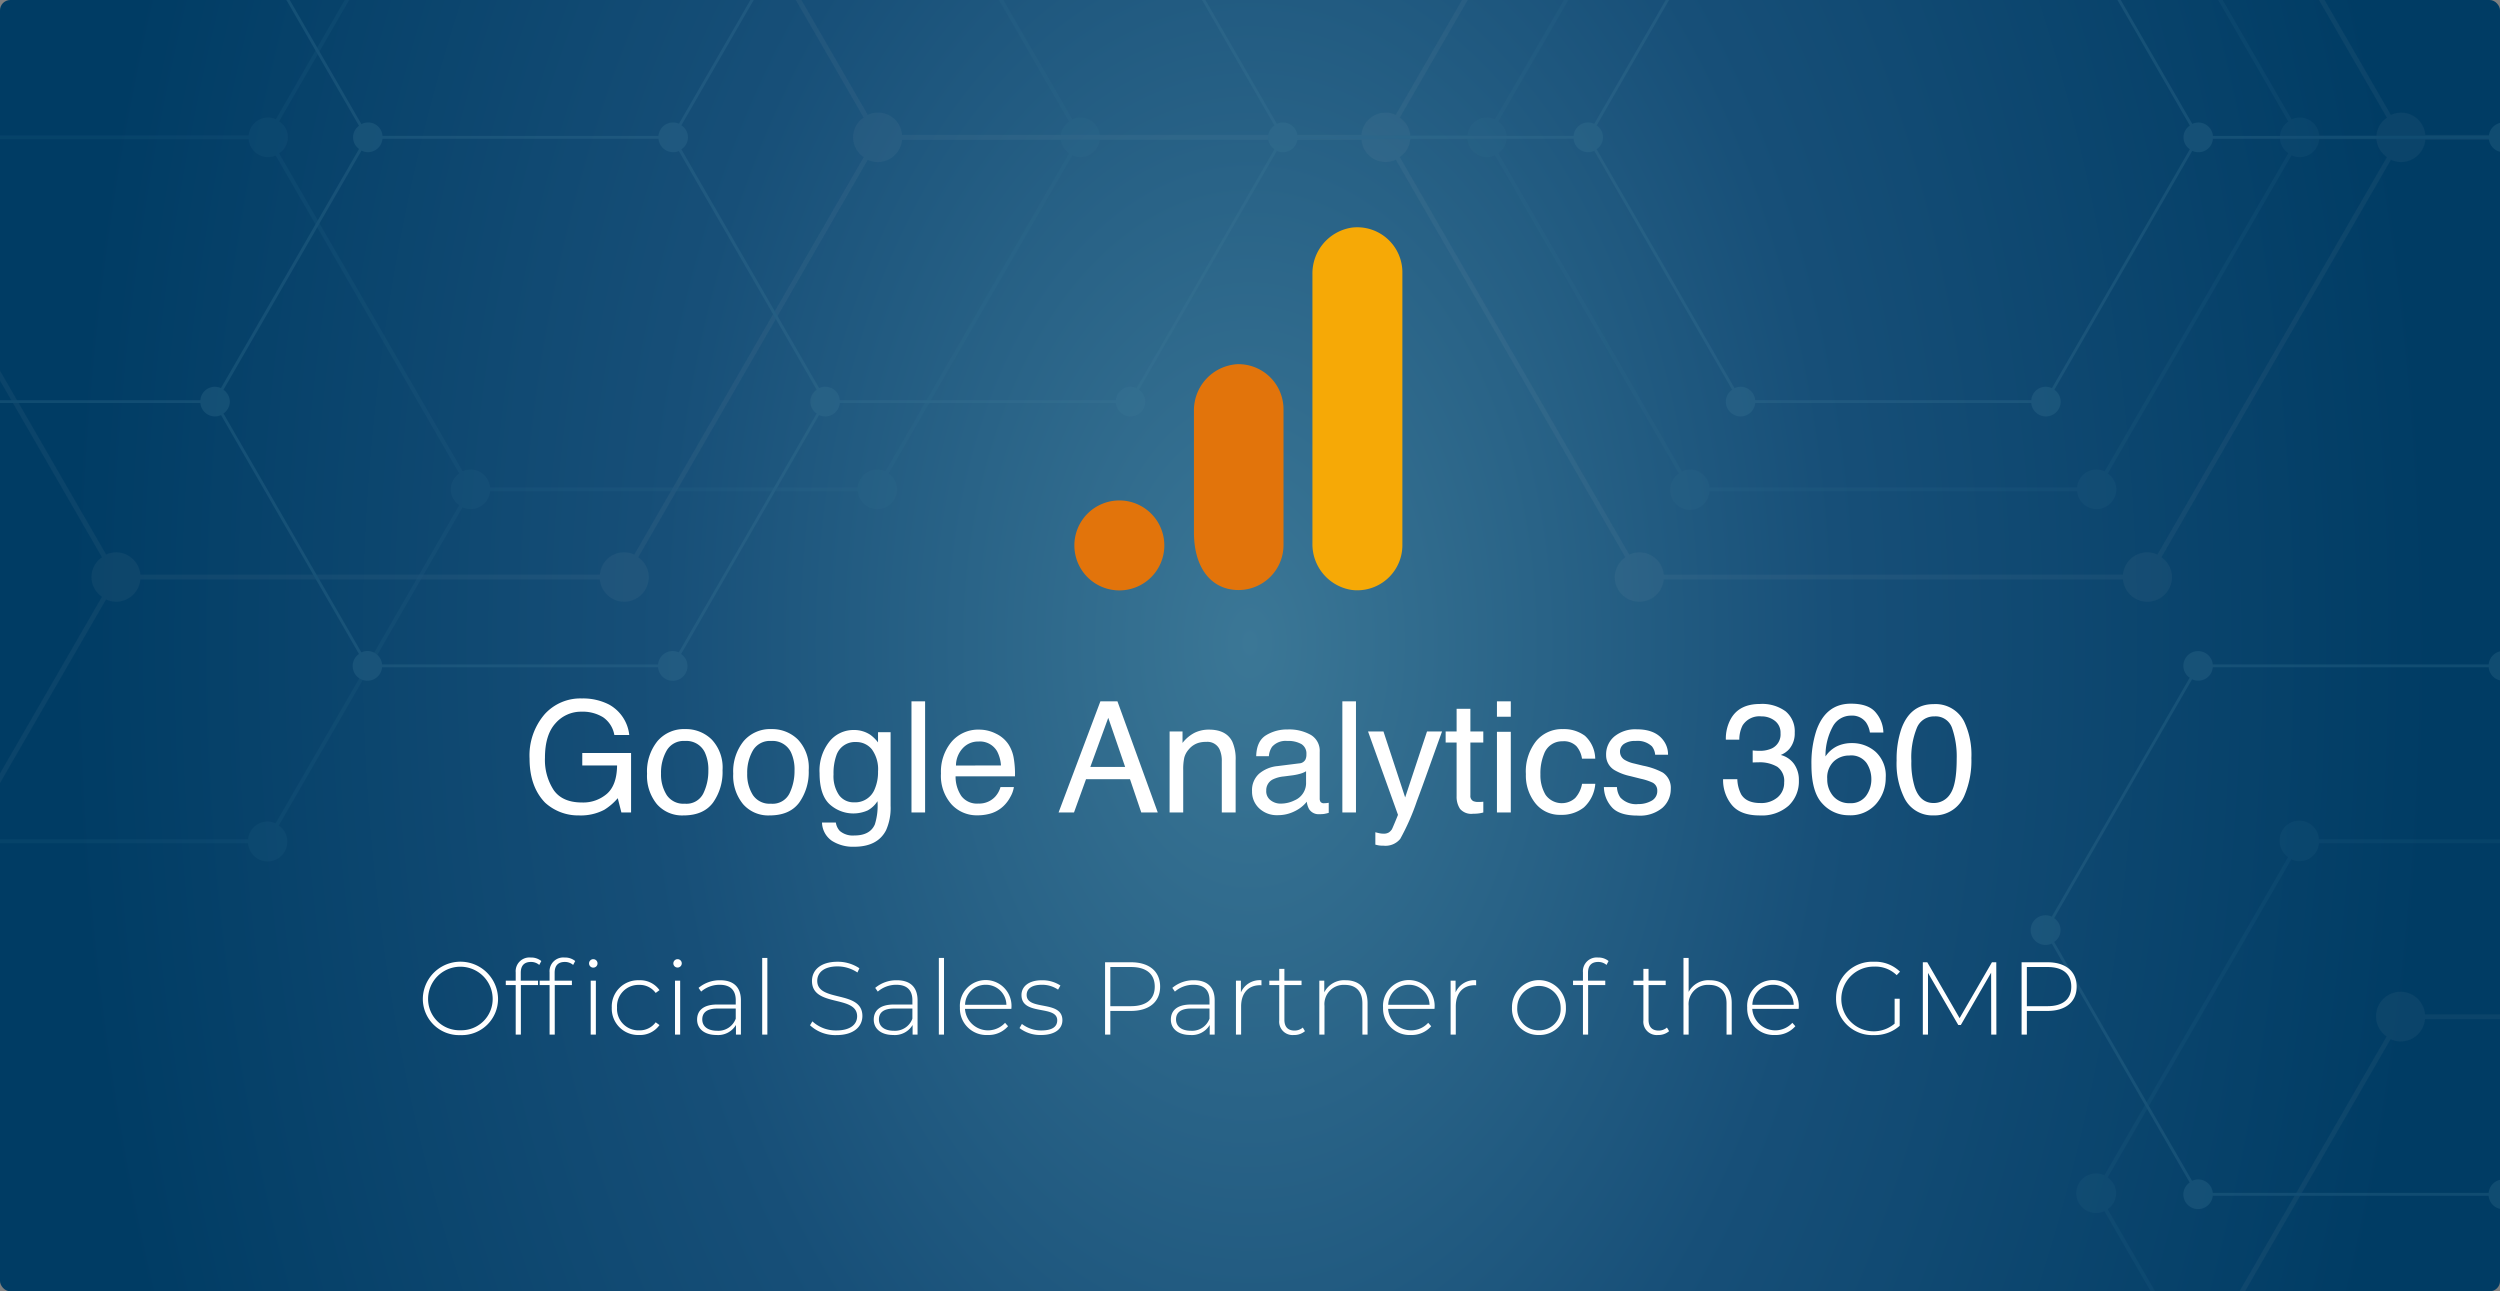 <svg xmlns="http://www.w3.org/2000/svg" xmlns:xlink="http://www.w3.org/1999/xlink" width="484" height="250" viewBox="0 0 484 250">
  <rect x="0" y="0" width="484" height="250" fill="#808080" stroke="none"/>
  <defs>
    <radialGradient id="radial-gradient" cx="0.5" cy="0.5" r="1.429" gradientTransform="matrix(0, -1, -0.33, 0, 0.665, 1)" gradientUnits="objectBoundingBox">
      <stop offset="0" stop-color="#3b7796"/>
      <stop offset="0.497" stop-color="#174f78"/>
      <stop offset="1" stop-color="#003c64"/>
    </radialGradient>
    <clipPath id="clip-path">
      <rect id="istockphoto-1332176260-2048x2048" width="484" height="250" rx="2" transform="translate(653 1850)" fill="#fff"/>
    </clipPath>
    <clipPath id="clip-path-2">
      <rect id="Rechteck_158832" data-name="Rechteck 158832" width="484" height="255" fill="url(#radial-gradient)"/>
    </clipPath>
    <clipPath id="clip-path-3">
      <rect id="Rechteck_158837" data-name="Rechteck 158837" width="1385.575" height="860.817" fill="none"/>
    </clipPath>
    <clipPath id="clip-path-7">
      <rect id="Rechteck_158834" data-name="Rechteck 158834" width="1109.14" height="689.077" fill="none"/>
    </clipPath>
    <clipPath id="clip-path-8">
      <rect id="Rechteck_155284" data-name="Rechteck 155284" width="63.5" height="70.294" fill="none"/>
    </clipPath>
  </defs>
  <g id="Gruppe_77459" data-name="Gruppe 77459" transform="translate(-656 -1850)">
    <g id="Gruppe_maskieren_53" data-name="Gruppe maskieren 53" transform="translate(3)" clip-path="url(#clip-path)">
      <g id="Gruppe_77414" data-name="Gruppe 77414" transform="translate(652.5 1847)">
        <g id="Gruppe_77413" data-name="Gruppe 77413" transform="translate(0.5)" clip-path="url(#clip-path-2)">
          <rect id="Rechteck_158831" data-name="Rechteck 158831" width="484" height="255" transform="translate(0 0)" fill="url(#radial-gradient)"/>
        </g>
      </g>
      <g id="Gruppe_77427" data-name="Gruppe 77427" transform="translate(326.712 1446.183)" opacity="0.267" style="mix-blend-mode: screen;isolation: isolate">
        <g id="Gruppe_77426" data-name="Gruppe 77426" transform="translate(0 0)" clip-path="url(#clip-path-3)">
          <g id="Gruppe_77425" data-name="Gruppe 77425">
            <g id="Gruppe_77424" data-name="Gruppe 77424" clip-path="url(#clip-path-3)">
              <g id="Gruppe_77423" data-name="Gruppe 77423" style="mix-blend-mode: color-burn;isolation: isolate">
                <g id="Gruppe_77422" data-name="Gruppe 77422">
                  <g id="Gruppe_77421" data-name="Gruppe 77421" clip-path="url(#clip-path-3)">
                    <g id="Gruppe_77417" data-name="Gruppe 77417" opacity="0.2">
                      <g id="Gruppe_77416" data-name="Gruppe 77416">
                        <g id="Gruppe_77415" data-name="Gruppe 77415" clip-path="url(#clip-path-3)">
                          <path id="Pfad_16412" data-name="Pfad 16412" d="M7.479,434.26a4.587,4.587,0,0,0,0-7.711L51.91,349.588a4.674,4.674,0,0,0,6.726-3.827h88.918a4.75,4.75,0,0,0,4.7,4.309,4.674,4.674,0,0,0,1.887-.393l44.455,77a4.593,4.593,0,0,0,.01,7.454l-44.475,77.035a4.8,4.8,0,0,0-1.938-.423,4.744,4.744,0,0,0-4.693,4.321H58.553a4.742,4.742,0,0,0-4.69-4.321,4.688,4.688,0,0,0-1.975.447Zm149.51,81.276a4.708,4.708,0,0,0-2.046-3.825l44.477-77.033a4.693,4.693,0,0,0,2.06.511,4.754,4.754,0,0,0,4.693-4.311h88.913a4.745,4.745,0,0,0,4.688,4.311,4.66,4.66,0,0,0,1.86-.381l44.392,76.906a4.6,4.6,0,0,0,0,7.633L301.6,596.311a4.685,4.685,0,0,0-6.658,3.871h-88.9a4.689,4.689,0,0,0-6.663-3.871l-44.436-76.964a4.684,4.684,0,0,0,2.046-3.81m145.453-81.268a4.588,4.588,0,0,0,.015-7.731l44.394-76.906a4.675,4.675,0,0,0,1.955.437,4.753,4.753,0,0,0,4.7-4.309h88.906a4.7,4.7,0,0,0,6.643,3.881l44.436,76.947a4.591,4.591,0,0,0,.015,7.645l-44.426,76.95a4.685,4.685,0,0,0-6.658,3.879H353.476a4.752,4.752,0,0,0-4.7-4.321,4.849,4.849,0,0,0-1.938.425Zm191.846-8.215L449.854,349.1a4.6,4.6,0,0,0-.012-7.65L494.275,264.5a4.7,4.7,0,0,0,1.972.452,4.746,4.746,0,0,0,4.7-4.316h88.909a4.695,4.695,0,0,0,6.648,3.884l44.419,76.95a4.591,4.591,0,0,0,.01,7.635L596.5,426.046a4.688,4.688,0,0,0-6.641,3.893H500.933a4.678,4.678,0,0,0-6.645-3.886M0,430.4a4.79,4.79,0,0,0,4.788,4.79,4.685,4.685,0,0,0,1.909-.4l44.409,76.925a4.716,4.716,0,0,0-2.038,3.823,4.792,4.792,0,0,0,4.8,4.786A4.74,4.74,0,0,0,58.553,516H147.5a4.742,4.742,0,0,0,4.693,4.321,4.828,4.828,0,0,0,1.963-.442l44.438,76.959a4.692,4.692,0,0,0-2.038,3.815,4.752,4.752,0,0,0,9.486.469h88.9a4.751,4.751,0,0,0,9.483-.469,4.7,4.7,0,0,0-2.043-3.815l44.433-76.959a4.815,4.815,0,0,0,1.958.442,4.751,4.751,0,0,0,4.7-4.321h88.945a4.739,4.739,0,0,0,4.688,4.321,4.8,4.8,0,0,0,4.8-4.793,4.69,4.69,0,0,0-2.048-3.818l44.431-76.952a4.686,4.686,0,0,0,1.953.433,4.734,4.734,0,0,0,4.693-4.314h88.928a4.69,4.69,0,0,0,6.653,3.876l44.431,76.957a4.718,4.718,0,0,0-2.043,3.818,4.754,4.754,0,0,0,9.488.472H737.3a4.737,4.737,0,0,0,4.688,4.321,4.792,4.792,0,0,0,4.8-4.786,4.714,4.714,0,0,0-2.046-3.825l44.433-76.955a4.679,4.679,0,0,0,1.968.442,4.75,4.75,0,0,0,4.7-4.321h88.884a4.739,4.739,0,0,0,4.688,4.321,4.661,4.661,0,0,0,1.965-.442l44.419,76.935a4.592,4.592,0,0,0-.046,7.66l-44.429,76.964a4.683,4.683,0,0,0-6.655,3.874H795.775a4.752,4.752,0,1,0-7.447,4.287L743.9,681.436a4.729,4.729,0,0,0-1.958-.445,4.79,4.79,0,0,0,0,9.581,4.659,4.659,0,0,0,1.96-.45l44.429,76.964a4.719,4.719,0,0,0-2.041,3.82,4.754,4.754,0,0,0,9.488.467H884.64a4.682,4.682,0,0,0,6.67,3.869L935.743,852.2a4.686,4.686,0,0,0-2.053,3.82,4.753,4.753,0,0,0,9.486.472h88.9a4.744,4.744,0,0,0,4.69,4.321,4.8,4.8,0,0,0,4.8-4.793,4.7,4.7,0,0,0-2.041-3.805l44.436-76.964a4.687,4.687,0,0,0,6.65-3.881h88.9a4.673,4.673,0,0,0,6.66,3.869l44.431,76.969a4.685,4.685,0,0,0-2.046,3.813,4.754,4.754,0,0,0,9.488.472h88.9a4.749,4.749,0,0,0,4.693,4.321,4.8,4.8,0,0,0,4.793-4.793,4.7,4.7,0,0,0-2.046-3.813l44.436-76.969a4.7,4.7,0,0,0,1.965.45,4.79,4.79,0,0,0,0-9.581,4.681,4.681,0,0,0-1.965.445l-44.4-76.888a4.7,4.7,0,0,0,2.163-3.9,4.751,4.751,0,0,0-9.483-.46h-88.9a4.75,4.75,0,0,0-4.7-4.336,4.815,4.815,0,0,0-2.08.523l-44.436-76.95a4.705,4.705,0,0,0,2.163-3.9,4.751,4.751,0,0,0-9.483-.459h-89.058a4.756,4.756,0,0,0-4.7-4.316,4.7,4.7,0,0,0-1.948.43l-44.434-76.945a4.587,4.587,0,0,0,.044-7.611l44.507-77.079a4.772,4.772,0,1,0,2.075-9.06,4.622,4.622,0,0,0-2.082.53l-44.438-76.962a4.7,4.7,0,0,0,2.165-3.9,4.752,4.752,0,0,0-9.485-.452H943.369a4.746,4.746,0,0,0-4.7-4.333,4.676,4.676,0,0,0-2.041.5L892.2,264.022a4.59,4.59,0,0,0,.012-7.738l44.431-76.955a4.667,4.667,0,0,0,6.733-3.825v-.934a4.657,4.657,0,0,0-6.733-3.837L892.192,93.755a4.589,4.589,0,0,0-.015-7.7l-.782-.528a4.7,4.7,0,0,0-6.6,3.918H795.888a4.662,4.662,0,0,0-6.719-3.842L744.718,8.606a4.687,4.687,0,0,0,2.048-3.818,4.754,4.754,0,0,0-9.488-.467h-88.9a4.751,4.751,0,1,0-7.442,4.284L596.492,85.57a4.669,4.669,0,0,0-1.963-.447,4.747,4.747,0,0,0-4.693,4.319h-88.9a4.747,4.747,0,0,0-4.7-4.319,4.678,4.678,0,0,0-1.943.433l-.782.53a4.593,4.593,0,0,0-.015,7.648l-44.426,76.952a4.675,4.675,0,0,0-6.653,3.886v.931a4.75,4.75,0,0,0,4.7,4.321,4.809,4.809,0,0,0,1.955-.437l44.426,76.964a4.59,4.59,0,0,0,0,7.621l-44.431,76.955a4.689,4.689,0,0,0-6.653,3.9H353.505a4.752,4.752,0,1,0-7.442,4.284l-44.392,76.9a4.7,4.7,0,0,0-6.584,3.932H206.173a4.641,4.641,0,0,0-6.795-3.8l-44.458-77a4.691,4.691,0,0,0,2.119-3.867,4.752,4.752,0,0,0-9.485-.459H58.636a4.753,4.753,0,0,0-9.488.459,4.7,4.7,0,0,0,1.989,3.776L6.7,426.026a4.733,4.733,0,0,0-1.914-.413A4.791,4.791,0,0,0,0,430.4M596.5,94.259l22.2,38.45,22.234,38.507a4.589,4.589,0,0,0,0,7.643L596.5,255.808a4.675,4.675,0,0,0-6.648,3.886H500.945a4.668,4.668,0,0,0-6.67-3.871l-44.434-76.962a4.6,4.6,0,0,0,.024-7.64l44.419-76.952a4.675,4.675,0,0,0,1.945.435,4.748,4.748,0,0,0,4.7-4.324h88.9a4.686,4.686,0,0,0,6.665,3.879m189.95,165.9a4.714,4.714,0,0,0,1.97,3.764L743.99,340.884a4.714,4.714,0,0,0-6.589,3.937H648.365a4.744,4.744,0,0,0-4.7-4.333,4.624,4.624,0,0,0-1.97.455l-44.421-76.955a4.593,4.593,0,0,0,.007-7.655l44.426-76.95a4.68,4.68,0,0,0,6.653-3.879h88.948a4.74,4.74,0,0,0,4.69,4.321,4.793,4.793,0,0,0,1.958-.442l44.456,77a4.707,4.707,0,0,0-1.965,3.771M786.4,89.911a4.706,4.706,0,0,0,1.99,3.779l-44.438,76.989a4.676,4.676,0,0,0-6.638,3.893H648.365a4.677,4.677,0,0,0-6.655-3.886l-22.2-38.448-22.231-38.5a4.584,4.584,0,0,0,0-7.638L641.712,9.129a4.655,4.655,0,0,0,1.967.45,4.751,4.751,0,0,0,4.7-4.319h88.9a4.759,4.759,0,0,0,4.7,4.319,4.643,4.643,0,0,0,1.958-.445l44.451,76.994a4.725,4.725,0,0,0-1.99,3.783m105.03,165.848a4.714,4.714,0,0,0-6.589,3.935H795.932a4.751,4.751,0,0,0-4.7-4.331,4.608,4.608,0,0,0-2.041.5l-44.455-77a4.588,4.588,0,0,0,0-7.65l44.443-76.984a4.7,4.7,0,0,0,2.007.474,4.745,4.745,0,0,0,4.7-4.321H884.8a4.743,4.743,0,0,0,4.69,4.321,4.825,4.825,0,0,0,1.906-.4l44.448,76.974a4.592,4.592,0,0,0,.015,7.533Zm297.565,515.147a4.717,4.717,0,0,0-2.038-3.82l44.478-77.045a4.691,4.691,0,0,0,2.073.518,4.759,4.759,0,0,0,4.693-4.316h88.911a4.706,4.706,0,0,0,6.533,3.94l44.4,76.9a4.591,4.591,0,0,0,0,7.635l-44.431,76.962a4.677,4.677,0,0,0-6.66,3.876h-88.9a4.679,4.679,0,0,0-6.662-3.876l-44.426-76.962a4.715,4.715,0,0,0,2.038-3.815m-105.032-4.355-44.436-76.959a4.58,4.58,0,0,0,0-7.623l44.433-76.95a4.689,4.689,0,0,0,6.653-3.889h89.063a4.705,4.705,0,0,0,6.533,3.935l44.438,76.967a4.59,4.59,0,0,0,0,7.479l-44.48,77.045a4.682,4.682,0,0,0-6.66,3.879h-88.9a4.682,4.682,0,0,0-6.65-3.884m-191.871,8.161a4.588,4.588,0,0,0,.015-7.606l44.438-76.957a4.7,4.7,0,0,0,6.631-3.906h88.9a4.742,4.742,0,0,0,4.69,4.328,4.677,4.677,0,0,0,1.968-.45l44.424,76.964a4.736,4.736,0,0,0-2.028,3.82,4.679,4.679,0,0,0,2.053,3.82l-44.438,76.962a4.675,4.675,0,0,0-6.667,3.872h-88.9a4.755,4.755,0,0,0-4.7-4.324,4.667,4.667,0,0,0-1.958.442Zm-.772-169.705,44.424,76.95a4.592,4.592,0,0,0-.007,7.648l-44.421,76.959a4.681,4.681,0,0,0-6.675,3.872H795.775a4.751,4.751,0,0,0-4.7-4.324,4.683,4.683,0,0,0-1.968.445L744.682,689.6a4.584,4.584,0,0,0,0-7.638l44.428-76.957a4.685,4.685,0,0,0,1.968.45,4.753,4.753,0,0,0,4.7-4.326h88.884a4.673,4.673,0,0,0,6.66,3.876m45.208-85.125a4.7,4.7,0,0,0,1.965.447,4.751,4.751,0,0,0,4.7-4.319H1032.1a4.749,4.749,0,0,0,4.69,4.319,4.807,4.807,0,0,0,1.963-.442l44.431,76.95a4.59,4.59,0,0,0-.02,7.64l-44.428,76.959a4.676,4.676,0,0,0-6.653,3.874h-88.9a4.7,4.7,0,0,0-6.631-3.9l-44.429-76.942a4.59,4.59,0,0,0-.02-7.63Zm-44.372-85.648a4.592,4.592,0,0,0,.015-7.633l44.473-77.028a4.664,4.664,0,0,0,2.031.5,4.748,4.748,0,0,0,4.688-4.309h88.96a4.709,4.709,0,0,0,6.526,3.937l44.443,76.969a4.592,4.592,0,0,0,0,7.469l-44.5,77.084a4.67,4.67,0,0,0-6.7,3.842H943.188a4.7,4.7,0,0,0-6.616-3.9ZM766.969,387.615l-22.207-38.467a4.592,4.592,0,0,0,.012-7.743L789.2,264.448a4.677,4.677,0,0,0,2.038.494,4.747,4.747,0,0,0,4.7-4.309H884.84a4.748,4.748,0,0,0,4.693,4.309,4.693,4.693,0,0,0,1.889-.391l44.429,76.967a4.585,4.585,0,0,0-.007,7.521l-44.473,77.028a4.676,4.676,0,0,0-6.653,3.874H795.834a4.684,4.684,0,0,0-6.662-3.874ZM597.293,434.224a4.591,4.591,0,0,0,0-7.635l44.424-76.947a4.7,4.7,0,0,0,6.643-3.881h89.04a4.717,4.717,0,0,0,6.575,3.92l22.175,38.4L788.389,426.6a4.587,4.587,0,0,0,0,7.63l-44.431,76.962a4.684,4.684,0,0,0-1.972-.447,4.739,4.739,0,0,0-4.688,4.321H648.389a4.741,4.741,0,0,0-4.7-4.321,4.636,4.636,0,0,0-1.965.447Z" fill="#c8c8c8"/>
                        </g>
                      </g>
                    </g>
                    <g id="Gruppe_77420" data-name="Gruppe 77420" transform="translate(138.216 85.871)" opacity="0.4">
                      <g id="Gruppe_77419" data-name="Gruppe 77419">
                        <g id="Gruppe_77418" data-name="Gruppe 77418" clip-path="url(#clip-path-7)">
                          <path id="Pfad_16413" data-name="Pfad 16413" d="M62.538,382.757a3.673,3.673,0,0,0,0-6.171l35.566-61.611a3.69,3.69,0,0,0,1.618.391,3.811,3.811,0,0,0,3.764-3.456h71.179a3.8,3.8,0,0,0,3.757,3.456,3.855,3.855,0,0,0,1.515-.315l35.586,61.633a3.679,3.679,0,0,0,.01,5.968L179.93,444.318a3.734,3.734,0,0,0-1.547-.337,3.8,3.8,0,0,0-3.759,3.461h-71.2a3.794,3.794,0,0,0-3.754-3.461,3.723,3.723,0,0,0-1.581.359ZM182.22,447.816a3.781,3.781,0,0,0-1.64-3.062l35.605-61.662a3.723,3.723,0,0,0,5.4-3.045h71.177a3.78,3.78,0,0,0,5.243,3.15l35.537,61.564a3.669,3.669,0,0,0,0,6.108l-35.566,61.606a3.85,3.85,0,0,0-1.569-.354,3.8,3.8,0,0,0-3.759,3.458H221.481a3.748,3.748,0,0,0-5.328-3.1L180.58,450.868a3.752,3.752,0,0,0,1.64-3.053m116.436-65.052a3.673,3.673,0,0,0,.007-6.193l35.542-61.559a3.748,3.748,0,0,0,1.559.354,3.807,3.807,0,0,0,3.764-3.456H410.7a3.753,3.753,0,0,0,5.323,3.106l35.564,61.6a3.673,3.673,0,0,0,.015,6.118l-35.564,61.6a3.755,3.755,0,0,0-5.331,3.109H339.5a3.8,3.8,0,0,0-3.761-3.461,3.836,3.836,0,0,0-1.547.337Zm153.569-6.579-35.571-61.6a3.676,3.676,0,0,0-.007-6.122l35.569-61.6a3.75,3.75,0,0,0,1.576.364,3.807,3.807,0,0,0,3.764-3.454h71.169a3.8,3.8,0,0,0,3.754,3.454,3.7,3.7,0,0,0,1.564-.352l35.559,61.6a3.677,3.677,0,0,0,0,6.113l-35.561,61.6a3.694,3.694,0,0,0-1.562-.349,3.8,3.8,0,0,0-3.754,3.461H457.544a3.749,3.749,0,0,0-5.318-3.111M56.552,379.67a3.823,3.823,0,0,0,5.36,3.51l35.552,61.581a3.758,3.758,0,0,0-1.638,3.055,3.837,3.837,0,0,0,3.842,3.83,3.8,3.8,0,0,0,3.754-3.456h71.2a3.746,3.746,0,0,0,5.326,3.1L215.523,512.9a3.757,3.757,0,0,0-1.635,3.05,3.8,3.8,0,0,0,7.594.376h71.169a3.8,3.8,0,0,0,7.589-.376,3.744,3.744,0,0,0-1.635-3.05l35.566-61.611a3.747,3.747,0,0,0,1.569.354,3.8,3.8,0,0,0,3.761-3.456h71.2a3.8,3.8,0,0,0,3.754,3.456,3.842,3.842,0,0,0,3.842-3.832,3.762,3.762,0,0,0-1.645-3.06l35.571-61.593a3.763,3.763,0,0,0,5.318-3.114H528.73a3.746,3.746,0,0,0,5.326,3.1l35.571,61.606a3.771,3.771,0,0,0-1.638,3.06,3.8,3.8,0,0,0,7.594.376H646.75a3.8,3.8,0,0,0,3.756,3.456,3.836,3.836,0,0,0,3.837-3.83,3.785,3.785,0,0,0-1.638-3.062l35.564-61.6a3.759,3.759,0,0,0,5.34-3.109h71.15a3.8,3.8,0,0,0,3.756,3.463,3.746,3.746,0,0,0,1.569-.354l35.554,61.586a3.679,3.679,0,0,0-.032,6.132l-35.566,61.6a3.894,3.894,0,0,0-1.574-.352,3.8,3.8,0,0,0-3.754,3.458h-71.15a3.8,3.8,0,0,0-7.594.374,3.761,3.761,0,0,0,1.633,3.058l-35.569,61.608a3.788,3.788,0,0,0-1.569-.359,3.835,3.835,0,1,0,1.572,7.313L687.6,649.184a3.757,3.757,0,0,0-1.633,3.055,3.8,3.8,0,0,0,7.594.371H764.7a3.8,3.8,0,0,0,3.754,3.463,3.859,3.859,0,0,0,1.584-.362l35.571,61.606a3.755,3.755,0,0,0-1.647,3.058,3.806,3.806,0,0,0,7.6.381H882.72a3.8,3.8,0,0,0,3.756,3.456,3.843,3.843,0,0,0,3.842-3.837,3.767,3.767,0,0,0-1.633-3.048l35.566-61.61a3.739,3.739,0,0,0,5.323-3.107h71.162a3.807,3.807,0,0,0,3.761,3.463,3.754,3.754,0,0,0,1.571-.362l35.566,61.611a3.769,3.769,0,0,0-1.633,3.053,3.8,3.8,0,0,0,7.594.381h71.169a3.8,3.8,0,0,0,3.754,3.456,3.841,3.841,0,0,0,3.837-3.837,3.774,3.774,0,0,0-1.637-3.053l35.574-61.611a3.734,3.734,0,0,0,1.569.362,3.837,3.837,0,0,0,0-7.674,3.729,3.729,0,0,0-1.574.362L1124.755,587.2a3.766,3.766,0,0,0,1.728-3.119,3.8,3.8,0,0,0-7.591-.364h-71.165a3.719,3.719,0,0,0-5.428-3.05l-35.566-61.6a3.781,3.781,0,0,0,1.728-3.128,3.837,3.837,0,0,0-3.835-3.83,3.8,3.8,0,0,0-3.757,3.468H929.575a3.758,3.758,0,0,0-5.323-3.111L888.69,450.878a3.668,3.668,0,0,0,.029-6.093l35.635-61.7a3.744,3.744,0,0,0,1.657.415,3.834,3.834,0,1,0,0-7.667,3.77,3.77,0,0,0-1.669.423l-35.571-61.6a3.774,3.774,0,0,0,1.733-3.126,3.8,3.8,0,0,0-7.591-.362h-71.2a3.8,3.8,0,0,0-3.761-3.471,3.748,3.748,0,0,0-1.635.4l-35.566-61.608a3.676,3.676,0,0,0,.012-6.2l35.564-61.6a3.731,3.731,0,0,0,5.389-3.06v-.75a3.729,3.729,0,0,0-5.392-3.067l-35.579-61.625a3.676,3.676,0,0,0-.01-6.166l-.626-.418a3.754,3.754,0,0,0-1.525-.33,3.8,3.8,0,0,0-3.759,3.461H693.65a3.8,3.8,0,0,0-3.754-3.461,3.887,3.887,0,0,0-1.625.386l-35.576-61.63a3.744,3.744,0,0,0,1.635-3.055,3.8,3.8,0,0,0-7.589-.379H575.571a3.8,3.8,0,1,0-5.964,3.434l-35.571,61.608a3.755,3.755,0,0,0-1.567-.357,3.793,3.793,0,0,0-3.757,3.454H457.544a3.8,3.8,0,0,0-3.764-3.454,3.729,3.729,0,0,0-1.554.347l-.628.42a3.675,3.675,0,0,0-.015,6.12l-35.559,61.6a3.753,3.753,0,0,0-5.328,3.111v.75a3.758,3.758,0,0,0,5.328,3.106l35.564,61.608a3.673,3.673,0,0,0,0,6.1l-35.566,61.6a3.752,3.752,0,0,0-5.328,3.119H339.528a3.8,3.8,0,1,0-5.954,3.429L298.04,376.15a3.835,3.835,0,0,0-1.523-.32,3.8,3.8,0,0,0-3.752,3.466H221.589a3.8,3.8,0,0,0-3.757-3.466,3.721,3.721,0,0,0-1.679.43l-35.588-61.635a3.774,3.774,0,0,0,1.691-3.1,3.838,3.838,0,0,0-3.832-3.837,3.8,3.8,0,0,0-3.757,3.471H103.488a3.806,3.806,0,0,0-7.6.367,3.756,3.756,0,0,0,1.591,3.023L61.912,376.162a3.814,3.814,0,0,0-5.36,3.507M534.044,110.585l17.768,30.778,17.8,30.827a3.676,3.676,0,0,0,0,6.115l-35.564,61.6a3.744,3.744,0,0,0-5.318,3.111H457.556a3.742,3.742,0,0,0-5.348-3.1l-35.561-61.611a3.671,3.671,0,0,0,.015-6.113l35.564-61.6a3.753,3.753,0,0,0,5.318-3.114h71.169a3.741,3.741,0,0,0,5.331,3.1M686.1,243.387a3.766,3.766,0,0,0,1.584,3.016l-35.569,61.6a3.882,3.882,0,0,0-1.515-.315,3.8,3.8,0,0,0-3.757,3.471H575.564a3.8,3.8,0,0,0-3.761-3.471,3.749,3.749,0,0,0-1.576.362l-35.559-61.6a3.673,3.673,0,0,0,0-6.127l35.564-61.6a3.753,3.753,0,0,0,5.328-3.1h71.2a3.749,3.749,0,0,0,5.323,3.1l35.583,61.64a3.786,3.786,0,0,0-1.574,3.018m-.039-136.28a3.778,3.778,0,0,0,1.591,3.026l-35.574,61.625a3.747,3.747,0,0,0-5.311,3.116h-71.2a3.746,3.746,0,0,0-5.331-3.106L552.46,140.99l-17.793-30.825a3.671,3.671,0,0,0,0-6.113l35.569-61.608a3.75,3.75,0,0,0,5.335-3.1H646.74A3.8,3.8,0,0,0,650.5,42.8a3.735,3.735,0,0,0,1.564-.357l35.581,61.635a3.779,3.779,0,0,0-1.591,3.028M770.135,239.87a3.767,3.767,0,0,0-5.275,3.146H693.686a3.8,3.8,0,0,0-3.756-3.466,3.709,3.709,0,0,0-1.633.4l-35.586-61.64a3.674,3.674,0,0,0,0-6.122l35.576-61.625a3.7,3.7,0,0,0,1.6.384,3.8,3.8,0,0,0,3.754-3.461h71.174a3.756,3.756,0,0,0,5.284,3.131l35.576,61.623a3.675,3.675,0,0,0,.015,6.027Zm238.2,412.369a3.766,3.766,0,0,0-1.635-3.055l35.61-61.677a3.751,3.751,0,0,0,1.657.413,3.8,3.8,0,0,0,3.752-3.449h71.174a3.774,3.774,0,0,0,5.23,3.151l35.542,61.562a3.67,3.67,0,0,0,0,6.105L1124.1,716.9a3.753,3.753,0,0,0-1.574-.359,3.793,3.793,0,0,0-3.754,3.458H1047.6a3.8,3.8,0,0,0-3.761-3.458,3.734,3.734,0,0,0-1.572.359L1006.7,655.289a3.747,3.747,0,0,0,1.635-3.05m-84.081-3.488-35.566-61.6a3.666,3.666,0,0,0,0-6.1l35.566-61.6a3.755,3.755,0,0,0,1.562.35,3.8,3.8,0,0,0,3.761-3.461h71.3a3.767,3.767,0,0,0,5.228,3.15l35.571,61.608a3.678,3.678,0,0,0,0,5.99l-35.6,61.677a3.757,3.757,0,0,0-1.576-.362,3.807,3.807,0,0,0-3.761,3.461H929.575a3.8,3.8,0,0,0-3.754-3.461,3.867,3.867,0,0,0-1.569.352m-153.589,6.538a3.679,3.679,0,0,0,.015-6.1l35.566-61.6a3.741,3.741,0,0,0,1.55.342,3.808,3.808,0,0,0,3.764-3.461H882.72a3.748,3.748,0,0,0,5.333,3.1l35.561,61.608a3.677,3.677,0,0,0,.02,6.113l-35.571,61.61a3.729,3.729,0,0,0-1.586-.364A3.8,3.8,0,0,0,882.72,720H811.557a3.757,3.757,0,0,0-5.333-3.106Zm-.618-135.852,35.564,61.6a3.749,3.749,0,0,0-1.647,3.057,3.787,3.787,0,0,0,1.64,3.062L770.04,648.766a3.736,3.736,0,0,0-5.34,3.094H693.564A3.809,3.809,0,0,0,689.8,648.4a3.726,3.726,0,0,0-1.571.362l-35.564-61.6a3.67,3.67,0,0,0,0-6.115l35.564-61.606a3.747,3.747,0,0,0,5.338-3.1h71.15a3.741,3.741,0,0,0,5.331,3.1m36.19-68.141a3.722,3.722,0,0,0,1.572.357,3.8,3.8,0,0,0,3.759-3.458h71.169a3.8,3.8,0,0,0,3.757,3.458,3.743,3.743,0,0,0,1.574-.357l35.562,61.6a3.68,3.68,0,0,0-.012,6.118l-35.569,61.608a3.762,3.762,0,0,0-1.569-.359,3.8,3.8,0,0,0-3.756,3.458H811.557a3.764,3.764,0,0,0-5.314-3.119l-35.561-61.591a3.673,3.673,0,0,0-.015-6.108Zm-35.52-68.564a3.674,3.674,0,0,0,.012-6.108l35.6-61.659a3.746,3.746,0,0,0,1.628.4,3.8,3.8,0,0,0,3.757-3.451h71.206a3.775,3.775,0,0,0,5.225,3.155l35.576,61.613a3.679,3.679,0,0,0,.007,5.981L888.1,444.365a3.759,3.759,0,0,0-1.608-.381,3.806,3.806,0,0,0-3.757,3.458H811.565a3.755,3.755,0,0,0-5.294-3.124ZM670.5,345.413l-17.781-30.788a3.667,3.667,0,0,0,.012-6.2L688.3,246.821a3.758,3.758,0,0,0,1.633.4,3.8,3.8,0,0,0,3.756-3.446h71.174a3.8,3.8,0,0,0,3.754,3.446,3.87,3.87,0,0,0,1.515-.31l35.561,61.608a3.675,3.675,0,0,0-.007,6.022l-35.6,61.657a3.744,3.744,0,0,0-5.323,3.1h-71.15a3.753,3.753,0,0,0-5.333-3.1ZM534.679,382.73a3.676,3.676,0,0,0,0-6.115l35.559-61.6a3.737,3.737,0,0,0,1.559.349,3.805,3.805,0,0,0,3.761-3.456h71.274a3.775,3.775,0,0,0,5.26,3.141l17.754,30.742,17.8,30.83a3.675,3.675,0,0,0,0,6.11l-35.566,61.6a3.75,3.75,0,0,0-5.331,3.106H575.583a3.757,3.757,0,0,0-5.338-3.106Z" transform="translate(-56.55 -35.134)" fill="#3b7796"/>
                        </g>
                      </g>
                    </g>
                    <path id="Pfad_16414" data-name="Pfad 16414" d="M117.6,331.249a2.754,2.754,0,0,0,0-4.632L144.3,280.366a2.822,2.822,0,0,0,1.212.291,2.858,2.858,0,0,0,2.825-2.593h53.438a2.835,2.835,0,0,0,3.959,2.356L232.459,326.7a2.753,2.753,0,0,0,.01,4.478l-26.738,46.3a2.817,2.817,0,0,0-3.984,2.344H148.292a2.855,2.855,0,0,0-2.818-2.6,2.777,2.777,0,0,0-1.185.274ZM207.454,380.1a2.823,2.823,0,0,0-1.232-2.295l26.729-46.3a2.789,2.789,0,0,0,1.239.308,2.853,2.853,0,0,0,2.82-2.591h53.43a2.857,2.857,0,0,0,2.823,2.591,2.942,2.942,0,0,0,1.119-.225l26.68,46.218a2.763,2.763,0,0,0,0,4.59l-26.7,46.247a2.9,2.9,0,0,0-1.181-.266,2.858,2.858,0,0,0-2.823,2.6H236.929a2.855,2.855,0,0,0-2.821-2.6,2.892,2.892,0,0,0-1.183.266l-26.7-46.247a2.836,2.836,0,0,0,1.232-2.3m87.415-48.84a2.759,2.759,0,0,0,0-4.649l26.685-46.218a2.817,2.817,0,0,0,1.173.266,2.852,2.852,0,0,0,2.823-2.593h53.43a2.821,2.821,0,0,0,4,2.332l26.7,46.245a2.76,2.76,0,0,0,.007,4.595L383,377.481a2.885,2.885,0,0,0-1.188-.269,2.853,2.853,0,0,0-2.816,2.6H325.54a2.821,2.821,0,0,0-3.994-2.341Zm115.295-4.937-26.7-46.25a2.758,2.758,0,0,0-.01-4.595l26.707-46.25a2.789,2.789,0,0,0,1.188.274,2.861,2.861,0,0,0,2.823-2.6H467.6a2.812,2.812,0,0,0,3.994,2.334l26.7,46.247a2.762,2.762,0,0,0,0,4.588L471.6,326.315a2.824,2.824,0,0,0-4,2.339H414.157a2.812,2.812,0,0,0-3.994-2.334M113.1,328.935a2.872,2.872,0,0,0,4.025,2.635L143.814,377.8a2.83,2.83,0,0,0-1.222,2.295,2.879,2.879,0,0,0,2.882,2.874,2.849,2.849,0,0,0,2.818-2.6h53.455a2.854,2.854,0,0,0,2.825,2.6,2.894,2.894,0,0,0,1.178-.264l26.707,46.252a2.814,2.814,0,0,0-1.222,2.295,2.853,2.853,0,0,0,5.695.281h53.428a2.855,2.855,0,1,0,4.475-2.576l26.7-46.252a2.823,2.823,0,0,0,4.006-2.332h53.452a2.849,2.849,0,0,0,2.816,2.6,2.879,2.879,0,0,0,2.882-2.877,2.807,2.807,0,0,0-1.227-2.293l26.7-46.249a2.822,2.822,0,0,0,3.994-2.334H467.6a2.819,2.819,0,0,0,4,2.329L498.3,377.8a2.817,2.817,0,0,0-1.227,2.293,2.88,2.88,0,0,0,2.877,2.877,2.849,2.849,0,0,0,2.823-2.6h53.433a2.85,2.85,0,0,0,2.821,2.6,2.882,2.882,0,0,0,2.882-2.874,2.821,2.821,0,0,0-1.229-2.295l26.7-46.252a2.814,2.814,0,0,0,4.006-2.332h53.418a2.854,2.854,0,0,0,2.821,2.6,2.825,2.825,0,0,0,1.178-.269l26.694,46.24a2.753,2.753,0,0,0-.025,4.6l-26.7,46.249a2.911,2.911,0,0,0-1.183-.266,2.863,2.863,0,0,0-2.82,2.6H591.354a2.857,2.857,0,0,0-5.7.286,2.821,2.821,0,0,0,1.227,2.293l-26.7,46.252a2.879,2.879,0,1,0,0,5.223l26.7,46.254a2.817,2.817,0,0,0-1.227,2.293,2.857,2.857,0,0,0,5.7.281h53.406a2.818,2.818,0,0,0,4.011,2.324l26.7,46.252a2.823,2.823,0,0,0-1.234,2.3,2.854,2.854,0,0,0,5.7.284h53.43a2.857,2.857,0,0,0,5.7-.284,2.8,2.8,0,0,0-1.227-2.288l26.709-46.257a2.786,2.786,0,0,0,1.173.264,2.848,2.848,0,0,0,2.82-2.593h53.433a2.815,2.815,0,0,0,4,2.329l26.7,46.249a2.829,2.829,0,0,0-1.224,2.295,2.854,2.854,0,0,0,5.7.284h53.433a2.851,2.851,0,0,0,2.818,2.6,2.884,2.884,0,0,0,2.884-2.879,2.833,2.833,0,0,0-1.229-2.295l26.707-46.249a2.815,2.815,0,0,0,1.173.264,2.878,2.878,0,1,0-1.178-5.489l-26.68-46.21a2.826,2.826,0,0,0,1.3-2.339,2.855,2.855,0,0,0-5.7-.276H857.251a2.86,2.86,0,0,0-2.828-2.605,2.782,2.782,0,0,0-1.249.318l-26.7-46.247a2.847,2.847,0,1,0-4.4-2.625H768.545a2.857,2.857,0,0,0-2.828-2.6,2.893,2.893,0,0,0-1.166.262l-26.7-46.245a2.759,2.759,0,0,0,.024-4.573l26.748-46.325a2.812,2.812,0,0,0,1.249.315,2.88,2.88,0,1,0-1.259-5.441l-26.707-46.249a2.819,2.819,0,0,0,1.3-2.349,2.877,2.877,0,0,0-2.872-2.874,2.846,2.846,0,0,0-2.823,2.6H680.054a2.8,2.8,0,0,0-4.05-2.307l-26.7-46.25a2.762,2.762,0,0,0,.01-4.654l26.7-46.247a2.8,2.8,0,0,0,1.217.291,2.854,2.854,0,0,0,2.828-2.591v-.562a2.8,2.8,0,0,0-4.05-2.3L649.3,126.613a2.765,2.765,0,0,0,0-4.629l-.477-.318a2.754,2.754,0,0,0-1.144-.247,2.858,2.858,0,0,0-2.823,2.6h-53.43a2.8,2.8,0,0,0-4.04-2.31L560.671,75.441a2.82,2.82,0,0,0,1.227-2.3,2.854,2.854,0,0,0-5.7-.281H502.77a2.856,2.856,0,1,0-4.48,2.579l-26.7,46.249a2.8,2.8,0,0,0-1.178-.266,2.854,2.854,0,0,0-2.823,2.6H414.157a2.856,2.856,0,0,0-2.823-2.6,2.793,2.793,0,0,0-1.171.262l-.472.318a2.758,2.758,0,0,0-.007,4.592l-26.7,46.247a2.821,2.821,0,0,0-4,2.337v.562a2.865,2.865,0,0,0,2.825,2.6,2.924,2.924,0,0,0,1.178-.262l26.7,46.252a2.757,2.757,0,0,0,0,4.58l-26.7,46.252a2.82,2.82,0,0,0-4,2.339h-53.43a2.851,2.851,0,0,0-2.823-2.6,2.883,2.883,0,0,0-2.877,2.882,2.838,2.838,0,0,0,1.232,2.3L294.4,326.29a2.834,2.834,0,0,0-3.964,2.363H237.01a2.784,2.784,0,0,0-4.084-2.278L206.212,280.1a2.829,2.829,0,0,0,1.268-2.322,2.857,2.857,0,0,0-5.7-.279H148.341a2.852,2.852,0,0,0-2.825-2.6,2.881,2.881,0,0,0-2.877,2.882,2.808,2.808,0,0,0,1.2,2.268L117.13,326.3a2.865,2.865,0,0,0-4.028,2.632M471.591,126.914l13.342,23.106,13.357,23.143a2.765,2.765,0,0,0,0,4.592L471.591,224a2.812,2.812,0,0,0-3.994,2.337h-53.43a2.853,2.853,0,0,0-2.823-2.6,2.747,2.747,0,0,0-1.188.276L383.45,177.756a2.756,2.756,0,0,0,.017-4.588l26.7-46.249a2.751,2.751,0,0,0,1.171.266,2.859,2.859,0,0,0,2.823-2.605h53.428a2.809,2.809,0,0,0,4.006,2.334m114.158,99.7a2.824,2.824,0,0,0,1.185,2.263l-26.7,46.252a2.845,2.845,0,0,0-3.967,2.368h-53.5a2.856,2.856,0,0,0-2.828-2.6,2.751,2.751,0,0,0-1.178.271l-26.7-46.247a2.749,2.749,0,0,0,.007-4.6l26.7-46.245a2.9,2.9,0,0,0,1.173.262,2.857,2.857,0,0,0,2.828-2.6h53.452a2.849,2.849,0,0,0,2.818,2.6,2.905,2.905,0,0,0,1.178-.262l26.714,46.276a2.825,2.825,0,0,0-1.178,2.263M585.717,124.3a2.823,2.823,0,0,0,1.2,2.271l-26.707,46.267a2.817,2.817,0,0,0-3.989,2.341H502.765a2.859,2.859,0,0,0-2.828-2.6,2.907,2.907,0,0,0-1.176.266L485.42,149.739,472.055,126.6a2.751,2.751,0,0,0,0-4.59l26.709-46.254a2.8,2.8,0,0,0,1.178.269,2.861,2.861,0,0,0,2.828-2.6H556.2a2.814,2.814,0,0,0,4,2.329l26.711,46.271a2.835,2.835,0,0,0-1.2,2.273m63.121,99.672a2.888,2.888,0,0,0-1.139-.24,2.857,2.857,0,0,0-2.821,2.605H591.446a2.855,2.855,0,0,0-2.821-2.605,2.764,2.764,0,0,0-1.224.3l-26.716-46.281a2.757,2.757,0,0,0,0-4.595l26.707-46.267a2.823,2.823,0,0,0,1.21.286,2.853,2.853,0,0,0,2.818-2.6h53.43a2.856,2.856,0,0,0,2.823,2.6,2.723,2.723,0,0,0,1.144-.247L675.53,173.2a2.764,2.764,0,0,0,.01,4.524Zm178.834,309.6a2.824,2.824,0,0,0-1.227-2.293l26.733-46.308a2.833,2.833,0,0,0,1.244.313,2.861,2.861,0,0,0,2.825-2.593h53.43a2.857,2.857,0,0,0,2.82,2.593,2.827,2.827,0,0,0,1.107-.225l26.682,46.22a2.761,2.761,0,0,0,0,4.588l-26.707,46.252a2.8,2.8,0,0,0-1.181-.266,2.847,2.847,0,0,0-2.818,2.6H857.15a2.849,2.849,0,0,0-2.823-2.6,2.792,2.792,0,0,0-1.178.266l-26.7-46.252a2.832,2.832,0,0,0,1.227-2.295m-63.121-2.615L737.845,484.7a2.752,2.752,0,0,0,0-4.58l26.707-46.247a2.824,2.824,0,0,0,4-2.336h53.528A2.827,2.827,0,0,0,826,433.9l26.7,46.254a2.759,2.759,0,0,0,0,4.495l-26.731,46.3a2.88,2.88,0,0,0-1.183-.266,2.848,2.848,0,0,0-2.818,2.6H768.545a2.85,2.85,0,0,0-2.82-2.6,2.789,2.789,0,0,0-1.173.266m-115.314,4.9a2.763,2.763,0,0,0,.012-4.575l26.7-46.247a2.817,2.817,0,0,0,3.984-2.346h53.43a2.811,2.811,0,0,0,4,2.334l26.7,46.254a2.761,2.761,0,0,0,.012,4.592l-26.709,46.252a2.779,2.779,0,0,0-1.19-.271,2.851,2.851,0,0,0-2.818,2.6h-53.43a2.826,2.826,0,0,0-4-2.337Zm-.462-101.992,26.7,46.247a2.759,2.759,0,0,0,0,4.6l-26.7,46.254a2.778,2.778,0,0,0-1.188-.276,2.856,2.856,0,0,0-2.823,2.6H591.354a2.852,2.852,0,0,0-2.823-2.6,2.891,2.891,0,0,0-1.185.266l-26.7-46.247a2.749,2.749,0,0,0,0-4.588l26.7-46.254a2.816,2.816,0,0,0,4.008-2.327h53.416a2.814,2.814,0,0,0,4.006,2.327m27.168-51.16a2.805,2.805,0,0,0,1.18.269,2.854,2.854,0,0,0,2.823-2.6h53.43a2.855,2.855,0,0,0,2.82,2.6,2.9,2.9,0,0,0,1.181-.264l26.7,46.242a2.763,2.763,0,0,0-.007,4.595l-26.7,46.252a2.922,2.922,0,0,0-1.185-.266,2.853,2.853,0,0,0-2.818,2.6h-53.43a2.822,2.822,0,0,0-3.984-2.341l-26.7-46.245a2.755,2.755,0,0,0-.012-4.583Zm-26.667-51.472a2.759,2.759,0,0,0,.012-4.588l26.721-46.293a2.766,2.766,0,0,0,1.222.3,2.852,2.852,0,0,0,2.82-2.588h53.462a2.831,2.831,0,0,0,3.92,2.366l26.711,46.259a2.759,2.759,0,0,0,0,4.49L737.4,377.5a2.8,2.8,0,0,0-4.025,2.31h-53.43a2.856,2.856,0,0,0-2.823-2.6,2.823,2.823,0,0,0-1.154.252ZM574.04,303.215,560.695,280.1a2.762,2.762,0,0,0,.01-4.656L587.4,229.2a2.791,2.791,0,0,0,1.222.3,2.853,2.853,0,0,0,2.821-2.591h53.433a2.857,2.857,0,0,0,2.821,2.591,2.8,2.8,0,0,0,1.134-.235l26.7,46.257a2.811,2.811,0,0,0-1.178,2.256,2.841,2.841,0,0,0,1.171,2.263L648.8,326.324a2.909,2.909,0,0,0-1.178-.266,2.854,2.854,0,0,0-2.821,2.6H591.388a2.857,2.857,0,0,0-2.82-2.6,2.9,2.9,0,0,0-1.181.266ZM472.07,331.23a2.754,2.754,0,0,0,0-4.59l26.7-46.245a2.819,2.819,0,0,0,4-2.332h53.508a2.837,2.837,0,0,0,3.95,2.356L573.551,303.5l13.362,23.15a2.755,2.755,0,0,0,0,4.585l-26.7,46.252a2.807,2.807,0,0,0-4,2.329H502.775a2.851,2.851,0,0,0-2.823-2.6,2.807,2.807,0,0,0-1.18.271Z" transform="translate(163.329 101.472)" fill="#3b7796"/>
                  </g>
                </g>
              </g>
            </g>
          </g>
        </g>
      </g>
    </g>
    <g id="Analytics" transform="translate(864 1894.001)" opacity="0.996" style="isolation: isolate">
      <g id="Gruppe_76485" data-name="Gruppe 76485">
        <g id="Gruppe_76484" data-name="Gruppe 76484" clip-path="url(#clip-path-8)">
          <g id="Gruppe_75156" data-name="Gruppe 75156" transform="translate(0 0.002)">
            <path id="Pfad_2924" data-name="Pfad 2924" d="M4105.969,1369.484a8.735,8.735,0,0,1-8.689,8.78h0a8.056,8.056,0,0,1-1.077-.061,8.96,8.96,0,0,1-7.647-9.079v-52a8.963,8.963,0,0,1,7.664-9.079,8.734,8.734,0,0,1,9.69,7.658,8.291,8.291,0,0,1,.058,1.061Z" transform="translate(-4042.468 -1307.987)" fill="#f7aa05"/>
            <path id="Pfad_2925" data-name="Pfad 2925" d="M4071.493,1349.187a8.707,8.707,0,1,1-8.707,8.707v-.005a8.708,8.708,0,0,1,8.707-8.7m22.91-26.387a8.958,8.958,0,0,0-8.469,9.154v23.381c0,6.348,2.794,10.2,6.887,11.022a8.72,8.72,0,0,0,10.278-6.811v-.007a8.421,8.421,0,0,0,.174-1.753v-26.232a8.734,8.734,0,0,0-8.721-8.753h-.148" transform="translate(-4062.787 -1296.304)" fill="#e3740a"/>
          </g>
        </g>
      </g>
    </g>
    <path id="Pfad_16448" data-name="Pfad 16448" d="M112.654.925A11.054,11.054,0,0,1,117.9,2.1,7.645,7.645,0,0,1,121.824,8h-2.886a5.241,5.241,0,0,0-2.183-3.435,7.512,7.512,0,0,0-4.175-1.077,6.542,6.542,0,0,0-5.032,2.241q-2.043,2.241-2.043,6.68a10.673,10.673,0,0,0,1.685,6.248q1.685,2.41,5.493,2.41a7.014,7.014,0,0,0,4.827-1.692q1.912-1.692,1.956-5.471h-6.738V11.486h9.448V23H120.3l-.7-2.769a11.052,11.052,0,0,1-2.622,2.256,9.828,9.828,0,0,1-4.878,1.084,9.5,9.5,0,0,1-6.577-2.476q-3-3.105-3-8.525a12.226,12.226,0,0,1,2.93-8.6A9.313,9.313,0,0,1,112.654.925ZM132.562,21.3a3.636,3.636,0,0,0,3.6-1.985,9.889,9.889,0,0,0,.974-4.417,7.864,7.864,0,0,0-.7-3.574,3.955,3.955,0,0,0-3.838-2.168A3.785,3.785,0,0,0,129.075,11a8.555,8.555,0,0,0-1.1,4.453,7.442,7.442,0,0,0,1.1,4.175A3.869,3.869,0,0,0,132.562,21.3Zm.1-14.443a7.1,7.1,0,0,1,5.127,2.021,7.894,7.894,0,0,1,2.095,5.947,10.2,10.2,0,0,1-1.846,6.27q-1.846,2.476-5.728,2.476a6.466,6.466,0,0,1-5.142-2.19,8.65,8.65,0,0,1-1.9-5.881,9.358,9.358,0,0,1,2.007-6.3A6.735,6.735,0,0,1,132.664,6.857ZM149.246,21.3a3.636,3.636,0,0,0,3.6-1.985,9.889,9.889,0,0,0,.974-4.417,7.864,7.864,0,0,0-.7-3.574,3.955,3.955,0,0,0-3.838-2.168A3.785,3.785,0,0,0,145.76,11a8.555,8.555,0,0,0-1.1,4.453,7.442,7.442,0,0,0,1.1,4.175A3.869,3.869,0,0,0,149.246,21.3Zm.1-14.443a7.1,7.1,0,0,1,5.127,2.021,7.894,7.894,0,0,1,2.095,5.947,10.2,10.2,0,0,1-1.846,6.27q-1.846,2.476-5.728,2.476a6.466,6.466,0,0,1-5.142-2.19,8.65,8.65,0,0,1-1.9-5.881,9.358,9.358,0,0,1,2.007-6.3A6.735,6.735,0,0,1,149.349,6.857Zm15.894.176a5.718,5.718,0,0,1,3.223.908,7.238,7.238,0,0,1,1.523,1.494V7.458h2.432V21.726a10.521,10.521,0,0,1-.879,4.717q-1.641,3.193-6.2,3.193a7.6,7.6,0,0,1-4.263-1.135,4.427,4.427,0,0,1-1.934-3.552h2.681a2.983,2.983,0,0,0,.762,1.626,3.884,3.884,0,0,0,2.813.879q3.032,0,3.97-2.139a12.045,12.045,0,0,0,.513-4.5,5.173,5.173,0,0,1-1.9,1.787,6.829,6.829,0,0,1-7.4-1.223q-1.912-1.809-1.912-5.984a9.062,9.062,0,0,1,1.926-6.152A5.956,5.956,0,0,1,165.242,7.033Zm4.746,8.057a6.541,6.541,0,0,0-1.2-4.321,3.848,3.848,0,0,0-3.062-1.406,3.781,3.781,0,0,0-3.809,2.607,10.224,10.224,0,0,0-.542,3.647,6.475,6.475,0,0,0,1.077,4.036,3.476,3.476,0,0,0,2.893,1.384,4.062,4.062,0,0,0,4-2.563A8.268,8.268,0,0,0,169.988,15.09Zm6.475-13.608H179.1V23h-2.637ZM189.588,6.96a7.156,7.156,0,0,1,3.237.784,5.97,5.97,0,0,1,2.388,2.029,7,7,0,0,1,1.055,2.769A18.114,18.114,0,0,1,196.5,16H185a6.71,6.71,0,0,0,1.128,3.831,3.777,3.777,0,0,0,3.267,1.443,4.223,4.223,0,0,0,3.3-1.362,4.592,4.592,0,0,0,1-1.831h2.593A5.461,5.461,0,0,1,195.6,20a6.851,6.851,0,0,1-1.3,1.736,6.144,6.144,0,0,1-2.974,1.582,9.033,9.033,0,0,1-2.153.234,6.607,6.607,0,0,1-4.966-2.131,8.293,8.293,0,0,1-2.036-5.969,9.017,9.017,0,0,1,2.051-6.138A6.765,6.765,0,0,1,189.588,6.96Zm4.2,6.943a6.831,6.831,0,0,0-.747-2.739,3.829,3.829,0,0,0-3.618-1.9,4.011,4.011,0,0,0-3.047,1.311,4.953,4.953,0,0,0-1.3,3.333Zm24.038.278-3.267-9.507-3.472,9.507Zm-4.79-12.7h3.3L224.144,23H220.95l-2.183-6.445h-8.511L207.928,23h-2.988Zm13.4,5.83h2.5V9.538a7.026,7.026,0,0,1,2.358-1.978,6.289,6.289,0,0,1,2.769-.6q3.34,0,4.512,2.329a8.27,8.27,0,0,1,.645,3.647V23h-2.681V13.112a5.354,5.354,0,0,0-.425-2.314,2.575,2.575,0,0,0-2.549-1.465,5.19,5.19,0,0,0-1.538.19,3.961,3.961,0,0,0-1.9,1.289,3.881,3.881,0,0,0-.857,1.6,10.8,10.8,0,0,0-.2,2.366V23h-2.637Zm18.706,11.514a2.171,2.171,0,0,0,.835,1.8,3.1,3.1,0,0,0,1.978.659,6.013,6.013,0,0,0,2.7-.645,3.627,3.627,0,0,0,2.2-3.5V15.017a4.511,4.511,0,0,1-1.245.513,10.61,10.61,0,0,1-1.494.293l-1.6.205a6.107,6.107,0,0,0-2.153.6A2.34,2.34,0,0,0,245.149,18.825Zm6.387-5.332a1.432,1.432,0,0,0,1.216-.762,2.318,2.318,0,0,0,.176-1.011,2.141,2.141,0,0,0-.959-1.956,5.148,5.148,0,0,0-2.747-.608,3.49,3.49,0,0,0-2.93,1.113,3.663,3.663,0,0,0-.63,1.831H243.2q.073-2.9,1.882-4.036a7.728,7.728,0,0,1,4.2-1.135,8.539,8.539,0,0,1,4.5,1.055,3.578,3.578,0,0,1,1.714,3.281V20.3a1.157,1.157,0,0,0,.168.659.812.812,0,0,0,.71.249q.176,0,.4-.022t.469-.066v1.948a7.344,7.344,0,0,1-.937.22,6.851,6.851,0,0,1-.879.044,2.169,2.169,0,0,1-1.978-.967,3.731,3.731,0,0,1-.454-1.45,6.708,6.708,0,0,1-2.314,1.831,7.159,7.159,0,0,1-3.325.776A4.945,4.945,0,0,1,243.78,22.2a4.4,4.4,0,0,1-1.384-3.318,4.273,4.273,0,0,1,1.362-3.384,6.482,6.482,0,0,1,3.574-1.479Zm8.35-12.012h2.637V23h-2.637Zm16.392,5.83h2.915q-.557,1.509-2.476,6.885-1.436,4.043-2.4,6.592a44.565,44.565,0,0,1-3.223,7.324,3.684,3.684,0,0,1-3.223,1.318,6.323,6.323,0,0,1-.857-.044,6.769,6.769,0,0,1-.74-.161v-2.4a9.1,9.1,0,0,0,1,.234,3.888,3.888,0,0,0,.542.044,1.9,1.9,0,0,0,1.077-.242,2.23,2.23,0,0,0,.579-.593q.073-.117.527-1.2t.659-1.611l-5.8-16.143h2.988l4.2,12.773ZM282,2.932h2.666v4.38h2.5V9.465h-2.5V19.7a1.108,1.108,0,0,0,.557,1.1,2.366,2.366,0,0,0,1.025.161q.19,0,.41-.007t.513-.037V23a5.886,5.886,0,0,1-.945.19,8.983,8.983,0,0,1-1.062.059,2.862,2.862,0,0,1-2.5-.945A4.2,4.2,0,0,1,282,19.851V9.465h-2.124V7.312H282Zm7.808,4.453h2.681V23h-2.681Zm0-5.9h2.681V4.47h-2.681Zm12.715,5.376a6.84,6.84,0,0,1,4.314,1.289,6.175,6.175,0,0,1,2,4.438h-2.563a4.732,4.732,0,0,0-1.069-2.41,3.378,3.378,0,0,0-2.681-.959,3.7,3.7,0,0,0-3.6,2.461,9.776,9.776,0,0,0-.7,3.94,7.415,7.415,0,0,0,1,3.97,3.862,3.862,0,0,0,5.735.608,5.518,5.518,0,0,0,1.326-2.747h2.563a6.881,6.881,0,0,1-2.2,4.563,6.856,6.856,0,0,1-4.5,1.443,6,6,0,0,1-4.907-2.249,8.606,8.606,0,0,1-1.831-5.618,9.464,9.464,0,0,1,2.007-6.431A6.485,6.485,0,0,1,302.527,6.857Zm10.518,11.221A3.834,3.834,0,0,0,313.7,20.1a4.142,4.142,0,0,0,3.457,1.274,5.1,5.1,0,0,0,2.578-.637,2.116,2.116,0,0,0,1.113-1.97,1.685,1.685,0,0,0-.894-1.538,10.624,10.624,0,0,0-2.256-.747l-2.095-.527a10.219,10.219,0,0,1-2.959-1.113,3.327,3.327,0,0,1-1.7-2.959,4.521,4.521,0,0,1,1.6-3.6A6.4,6.4,0,0,1,316.868,6.9q3.545,0,5.112,2.08a4.514,4.514,0,0,1,.952,2.842h-2.49a3.05,3.05,0,0,0-.63-1.626,4.017,4.017,0,0,0-3.149-1.04,3.765,3.765,0,0,0-2.263.571,1.79,1.79,0,0,0-.769,1.509,1.857,1.857,0,0,0,1.011,1.641,6.074,6.074,0,0,0,1.729.645l1.743.425a13.478,13.478,0,0,1,3.809,1.333,3.53,3.53,0,0,1,1.538,3.179,4.844,4.844,0,0,1-1.589,3.618,6.766,6.766,0,0,1-4.841,1.523q-3.5,0-4.958-1.589a6.011,6.011,0,0,1-1.56-3.933Zm27.627,5.493q-3.721,0-5.4-2.043a7.583,7.583,0,0,1-1.677-4.973h2.754a6.83,6.83,0,0,0,.762,2.959q1.025,1.655,3.706,1.655a4.859,4.859,0,0,0,3.34-1.113,3.656,3.656,0,0,0,1.26-2.871,3.342,3.342,0,0,0-1.326-3.032,6.708,6.708,0,0,0-3.684-.864q-.264,0-.535.007t-.549.022V10.988q.41.044.688.059t.6.015a5.5,5.5,0,0,0,2.432-.469,2.979,2.979,0,0,0,1.67-2.93A2.861,2.861,0,0,0,343.6,5.246a4.154,4.154,0,0,0-2.593-.85,3.844,3.844,0,0,0-3.647,1.758,6.093,6.093,0,0,0-.63,2.754h-2.607a7.912,7.912,0,0,1,.938-3.984q1.611-2.93,5.669-2.93A7.683,7.683,0,0,1,345.7,3.422a5.022,5.022,0,0,1,1.758,4.138,4.618,4.618,0,0,1-1.04,3.135,4.369,4.369,0,0,1-1.67,1.172,4.552,4.552,0,0,1,2.585,1.75,5.3,5.3,0,0,1,.93,3.171,6.464,6.464,0,0,1-1.978,4.893A7.8,7.8,0,0,1,340.672,23.571ZM358.338,1.936q3.516,0,4.9,1.824a6.151,6.151,0,0,1,1.384,3.757h-2.607a4.808,4.808,0,0,0-.747-1.948,3.325,3.325,0,0,0-2.886-1.318,3.994,3.994,0,0,0-3.516,2.043,11.775,11.775,0,0,0-1.45,5.852,5.733,5.733,0,0,1,2.285-1.992,6.589,6.589,0,0,1,2.813-.586,6.842,6.842,0,0,1,4.6,1.685,6.258,6.258,0,0,1,1.963,5.024,7.622,7.622,0,0,1-1.86,5.061,6.553,6.553,0,0,1-5.3,2.2,6.8,6.8,0,0,1-5.083-2.234q-2.139-2.234-2.139-7.522a20.244,20.244,0,0,1,.952-6.636Q353.475,1.936,358.338,1.936Zm-.19,19.263a3.618,3.618,0,0,0,3.113-1.4,5.409,5.409,0,0,0,1.033-3.3,5.647,5.647,0,0,0-.923-3.069,3.657,3.657,0,0,0-3.354-1.458,4.374,4.374,0,0,0-2.981,1.128,4.29,4.29,0,0,0-1.282,3.4,4.956,4.956,0,0,0,1.165,3.347A4.032,4.032,0,0,0,358.147,21.2ZM374.363,2.023a6.2,6.2,0,0,1,5.889,3.354,15.008,15.008,0,0,1,1.406,7.1,17.108,17.108,0,0,1-1.274,7.075,6.239,6.239,0,0,1-6.035,4.014,6.043,6.043,0,0,1-5.625-3.281,15.024,15.024,0,0,1-1.538-7.354,18.169,18.169,0,0,1,.923-6.138Q369.837,2.023,374.363,2.023Zm-.029,19.146a3.752,3.752,0,0,0,3.267-1.816q1.216-1.816,1.216-6.768a16.721,16.721,0,0,0-.879-5.881A3.344,3.344,0,0,0,374.524,4.4a3.568,3.568,0,0,0-3.406,2.19,15.122,15.122,0,0,0-1.077,6.453,15.846,15.846,0,0,0,.688,5.156Q371.785,21.169,374.334,21.169Z" transform="translate(656 1984.295)" fill="#fff"/>
    <path id="Pfad_16449" data-name="Pfad 16449" d="M89.14,19.1A7.009,7.009,0,0,0,96.42,12a7.282,7.282,0,0,0-14.56,0A7.009,7.009,0,0,0,89.14,19.1Zm0-.94A6.051,6.051,0,0,1,82.88,12a6.251,6.251,0,0,1,12.5,0A6.046,6.046,0,0,1,89.14,18.16ZM102.78,4.94a2.4,2.4,0,0,1,1.62.58l.4-.76a3.12,3.12,0,0,0-2.06-.68,2.664,2.664,0,0,0-2.9,2.88v1.6H97.92v.86h1.92V19h1V9.42h3.32V8.56h-3.34V7.04C100.82,5.66,101.48,4.94,102.78,4.94Zm3.62,2.02v1.6h-1.92v.86h1.92V19h1V9.42h3.32V8.56h-3.34V7.04c0-1.38.66-2.1,1.96-2.1a2.4,2.4,0,0,1,1.62.58l.4-.76a3.12,3.12,0,0,0-2.06-.68A2.664,2.664,0,0,0,106.4,6.96Zm8.46-2.56a.824.824,0,0,0-.82.82.82.82,0,1,0,.82-.82Zm-.5,14.6h1V8.56h-1Zm9.36.08a4.629,4.629,0,0,0,3.96-1.92l-.74-.54a3.811,3.811,0,0,1-3.22,1.56,4.144,4.144,0,0,1-4.26-4.4,4.144,4.144,0,0,1,4.26-4.4,3.811,3.811,0,0,1,3.22,1.56l.74-.54a4.58,4.58,0,0,0-3.96-1.92,5.089,5.089,0,0,0-5.28,5.3A5.1,5.1,0,0,0,123.72,19.08Zm7.46-13.06a.81.81,0,1,0,0-1.62.824.824,0,0,0-.82.82A.807.807,0,0,0,131.18,6.02ZM130.68,19h1V8.56h-1Zm8.74-10.52a6.368,6.368,0,0,0-4.18,1.48l.5.72a5.419,5.419,0,0,1,3.6-1.32c2.04,0,3.1,1.04,3.1,2.98v.84h-3.58c-2.9,0-3.9,1.34-3.9,2.92,0,1.78,1.42,2.98,3.76,2.98a4.01,4.01,0,0,0,3.76-1.94V19h.96V12.38C143.44,9.8,142,8.48,139.42,8.48Zm-.56,9.78c-1.84,0-2.9-.84-2.9-2.2,0-1.2.76-2.1,2.92-2.1h3.56v1.96A3.578,3.578,0,0,1,138.86,18.26Zm8.7.74h1V4.16h-1Zm14.36.1c3.46,0,5.04-1.72,5.04-3.7,0-5.08-8.74-2.6-8.74-6.8,0-1.54,1.22-2.8,3.94-2.8A6.919,6.919,0,0,1,166,6.98l.38-.82a7.51,7.51,0,0,0-4.22-1.26c-3.44,0-4.96,1.74-4.96,3.72,0,5.16,8.74,2.64,8.74,6.84,0,1.52-1.24,2.74-4.04,2.74a6.658,6.658,0,0,1-4.62-1.76l-.46.76A7.177,7.177,0,0,0,161.92,19.1Zm11.7-10.62a6.368,6.368,0,0,0-4.18,1.48l.5.72a5.419,5.419,0,0,1,3.6-1.32c2.04,0,3.1,1.04,3.1,2.98v.84h-3.58c-2.9,0-3.9,1.34-3.9,2.92,0,1.78,1.42,2.98,3.76,2.98a4.01,4.01,0,0,0,3.76-1.94V19h.96V12.38C177.64,9.8,176.2,8.48,173.62,8.48Zm-.56,9.78c-1.84,0-2.9-.84-2.9-2.2,0-1.2.76-2.1,2.92-2.1h3.56v1.96A3.578,3.578,0,0,1,173.06,18.26Zm8.7.74h1V4.16h-1Zm14.06-5.26a5,5,0,1,0-9.98.04,5.125,5.125,0,0,0,5.38,5.3,5,5,0,0,0,3.94-1.7l-.58-.66a4.467,4.467,0,0,1-7.76-2.7h8.98C195.8,13.92,195.82,13.82,195.82,13.74Zm-4.98-4.38a3.947,3.947,0,0,1,4,3.88h-8A3.946,3.946,0,0,1,190.84,9.36Zm10.72,9.72c2.66,0,4.12-1.16,4.12-2.86,0-3.98-6.92-1.76-6.92-4.9,0-1.12.9-1.96,2.94-1.96a5.379,5.379,0,0,1,3.14.94l.46-.8a6.413,6.413,0,0,0-3.58-1.02c-2.64,0-3.96,1.28-3.96,2.86,0,4.1,6.92,1.86,6.92,4.9,0,1.18-.88,1.96-3.08,1.96a6.075,6.075,0,0,1-3.76-1.26l-.46.8A6.551,6.551,0,0,0,201.56,19.08ZM218.96,5h-5.02V19h1.02V14.42h4c3.52,0,5.64-1.76,5.64-4.7C224.6,6.76,222.48,5,218.96,5Zm0,8.5h-4V5.92h4c3,0,4.6,1.38,4.6,3.8C223.56,12.12,221.96,13.5,218.96,13.5Zm12.18-5.02a6.368,6.368,0,0,0-4.18,1.48l.5.72a5.419,5.419,0,0,1,3.6-1.32c2.04,0,3.1,1.04,3.1,2.98v.84h-3.58c-2.9,0-3.9,1.34-3.9,2.92,0,1.78,1.42,2.98,3.76,2.98a4.01,4.01,0,0,0,3.76-1.94V19h.96V12.38C235.16,9.8,233.72,8.48,231.14,8.48Zm-.56,9.78c-1.84,0-2.9-.84-2.9-2.2,0-1.2.76-2.1,2.92-2.1h3.56v1.96A3.578,3.578,0,0,1,230.58,18.26Zm9.66-7.42V8.56h-.96V19h1V13.56c0-2.58,1.38-4.12,3.7-4.12.08,0,.16.02.24.02V8.48A3.965,3.965,0,0,0,240.24,10.84Zm11.98,6.8a2.4,2.4,0,0,1-1.62.58c-1.28,0-1.94-.74-1.94-2.08V9.42h3.32V8.56h-3.32V6.28h-1V8.56h-1.92v.86h1.92v6.82a2.589,2.589,0,0,0,2.84,2.84,3.168,3.168,0,0,0,2.14-.74Zm8.3-9.16a4.309,4.309,0,0,0-4.14,2.34V8.56h-.96V19h1V13.44a3.725,3.725,0,0,1,3.96-4.06c2.12,0,3.38,1.24,3.38,3.6V19h1V12.9C264.76,9.98,263.06,8.48,260.52,8.48Zm17.22,5.26a5,5,0,1,0-9.98.04,5.125,5.125,0,0,0,5.38,5.3,5,5,0,0,0,3.94-1.7l-.58-.66a4.467,4.467,0,0,1-7.76-2.7h8.98C277.72,13.92,277.74,13.82,277.74,13.74Zm-4.98-4.38a3.947,3.947,0,0,1,4,3.88h-8A3.946,3.946,0,0,1,272.76,9.36Zm9.04,1.48V8.56h-.96V19h1V13.56c0-2.58,1.38-4.12,3.7-4.12.08,0,.16.02.24.02V8.48A3.965,3.965,0,0,0,281.8,10.84Zm16.14,8.24a5.085,5.085,0,0,0,5.22-5.3,5.221,5.221,0,1,0-10.44,0A5.085,5.085,0,0,0,297.94,19.08Zm0-.9a4.142,4.142,0,0,1-4.2-4.4,4.2,4.2,0,1,1,8.4,0A4.142,4.142,0,0,1,297.94,18.18ZM309.4,4.94a2.4,2.4,0,0,1,1.62.58l.4-.76a3.12,3.12,0,0,0-2.06-.68,2.664,2.664,0,0,0-2.9,2.88v1.6h-1.92v.86h1.92V19h1V9.42h3.32V8.56h-3.34V7.04C307.44,5.66,308.1,4.94,309.4,4.94Zm13.32,12.7a2.4,2.4,0,0,1-1.62.58c-1.28,0-1.94-.74-1.94-2.08V9.42h3.32V8.56h-3.32V6.28h-1V8.56h-1.92v.86h1.92v6.82A2.589,2.589,0,0,0,321,19.08a3.168,3.168,0,0,0,2.14-.74Zm8.3-9.16a4.318,4.318,0,0,0-4.1,2.26V4.16h-1V19h1V13.44a3.725,3.725,0,0,1,3.96-4.06c2.12,0,3.38,1.24,3.38,3.6V19h1V12.9C335.26,9.98,333.56,8.48,331.02,8.48Zm17.22,5.26a5,5,0,1,0-9.98.04,5.125,5.125,0,0,0,5.38,5.3,5,5,0,0,0,3.94-1.7l-.58-.66a4.467,4.467,0,0,1-7.76-2.7h8.98C348.22,13.92,348.24,13.82,348.24,13.74Zm-4.98-4.38a3.947,3.947,0,0,1,4,3.88h-8A3.946,3.946,0,0,1,343.26,9.36Zm23.54,7.52a6.265,6.265,0,1,1-3.98-11.04A5.9,5.9,0,0,1,367.2,7.5l.64-.68A6.847,6.847,0,0,0,362.8,4.9a7.013,7.013,0,0,0-7.34,7.1,7.008,7.008,0,0,0,7.32,7.1,7.207,7.207,0,0,0,5-1.8V12.06h-.98ZM386.5,19l-.02-14h-.84l-6.26,10.82L373.12,5h-.86V19h1V7.06l5.86,10.08h.5l5.86-10.12L385.5,19Zm9.9-14h-5.02V19h1.02V14.42h4c3.52,0,5.64-1.76,5.64-4.7C402.04,6.76,399.92,5,396.4,5Zm0,8.5h-4V5.92h4c3,0,4.6,1.38,4.6,3.8C401,12.12,399.4,13.5,396.4,13.5Z" transform="translate(656 2031.295)" fill="#fff"/>
  </g>
</svg>
